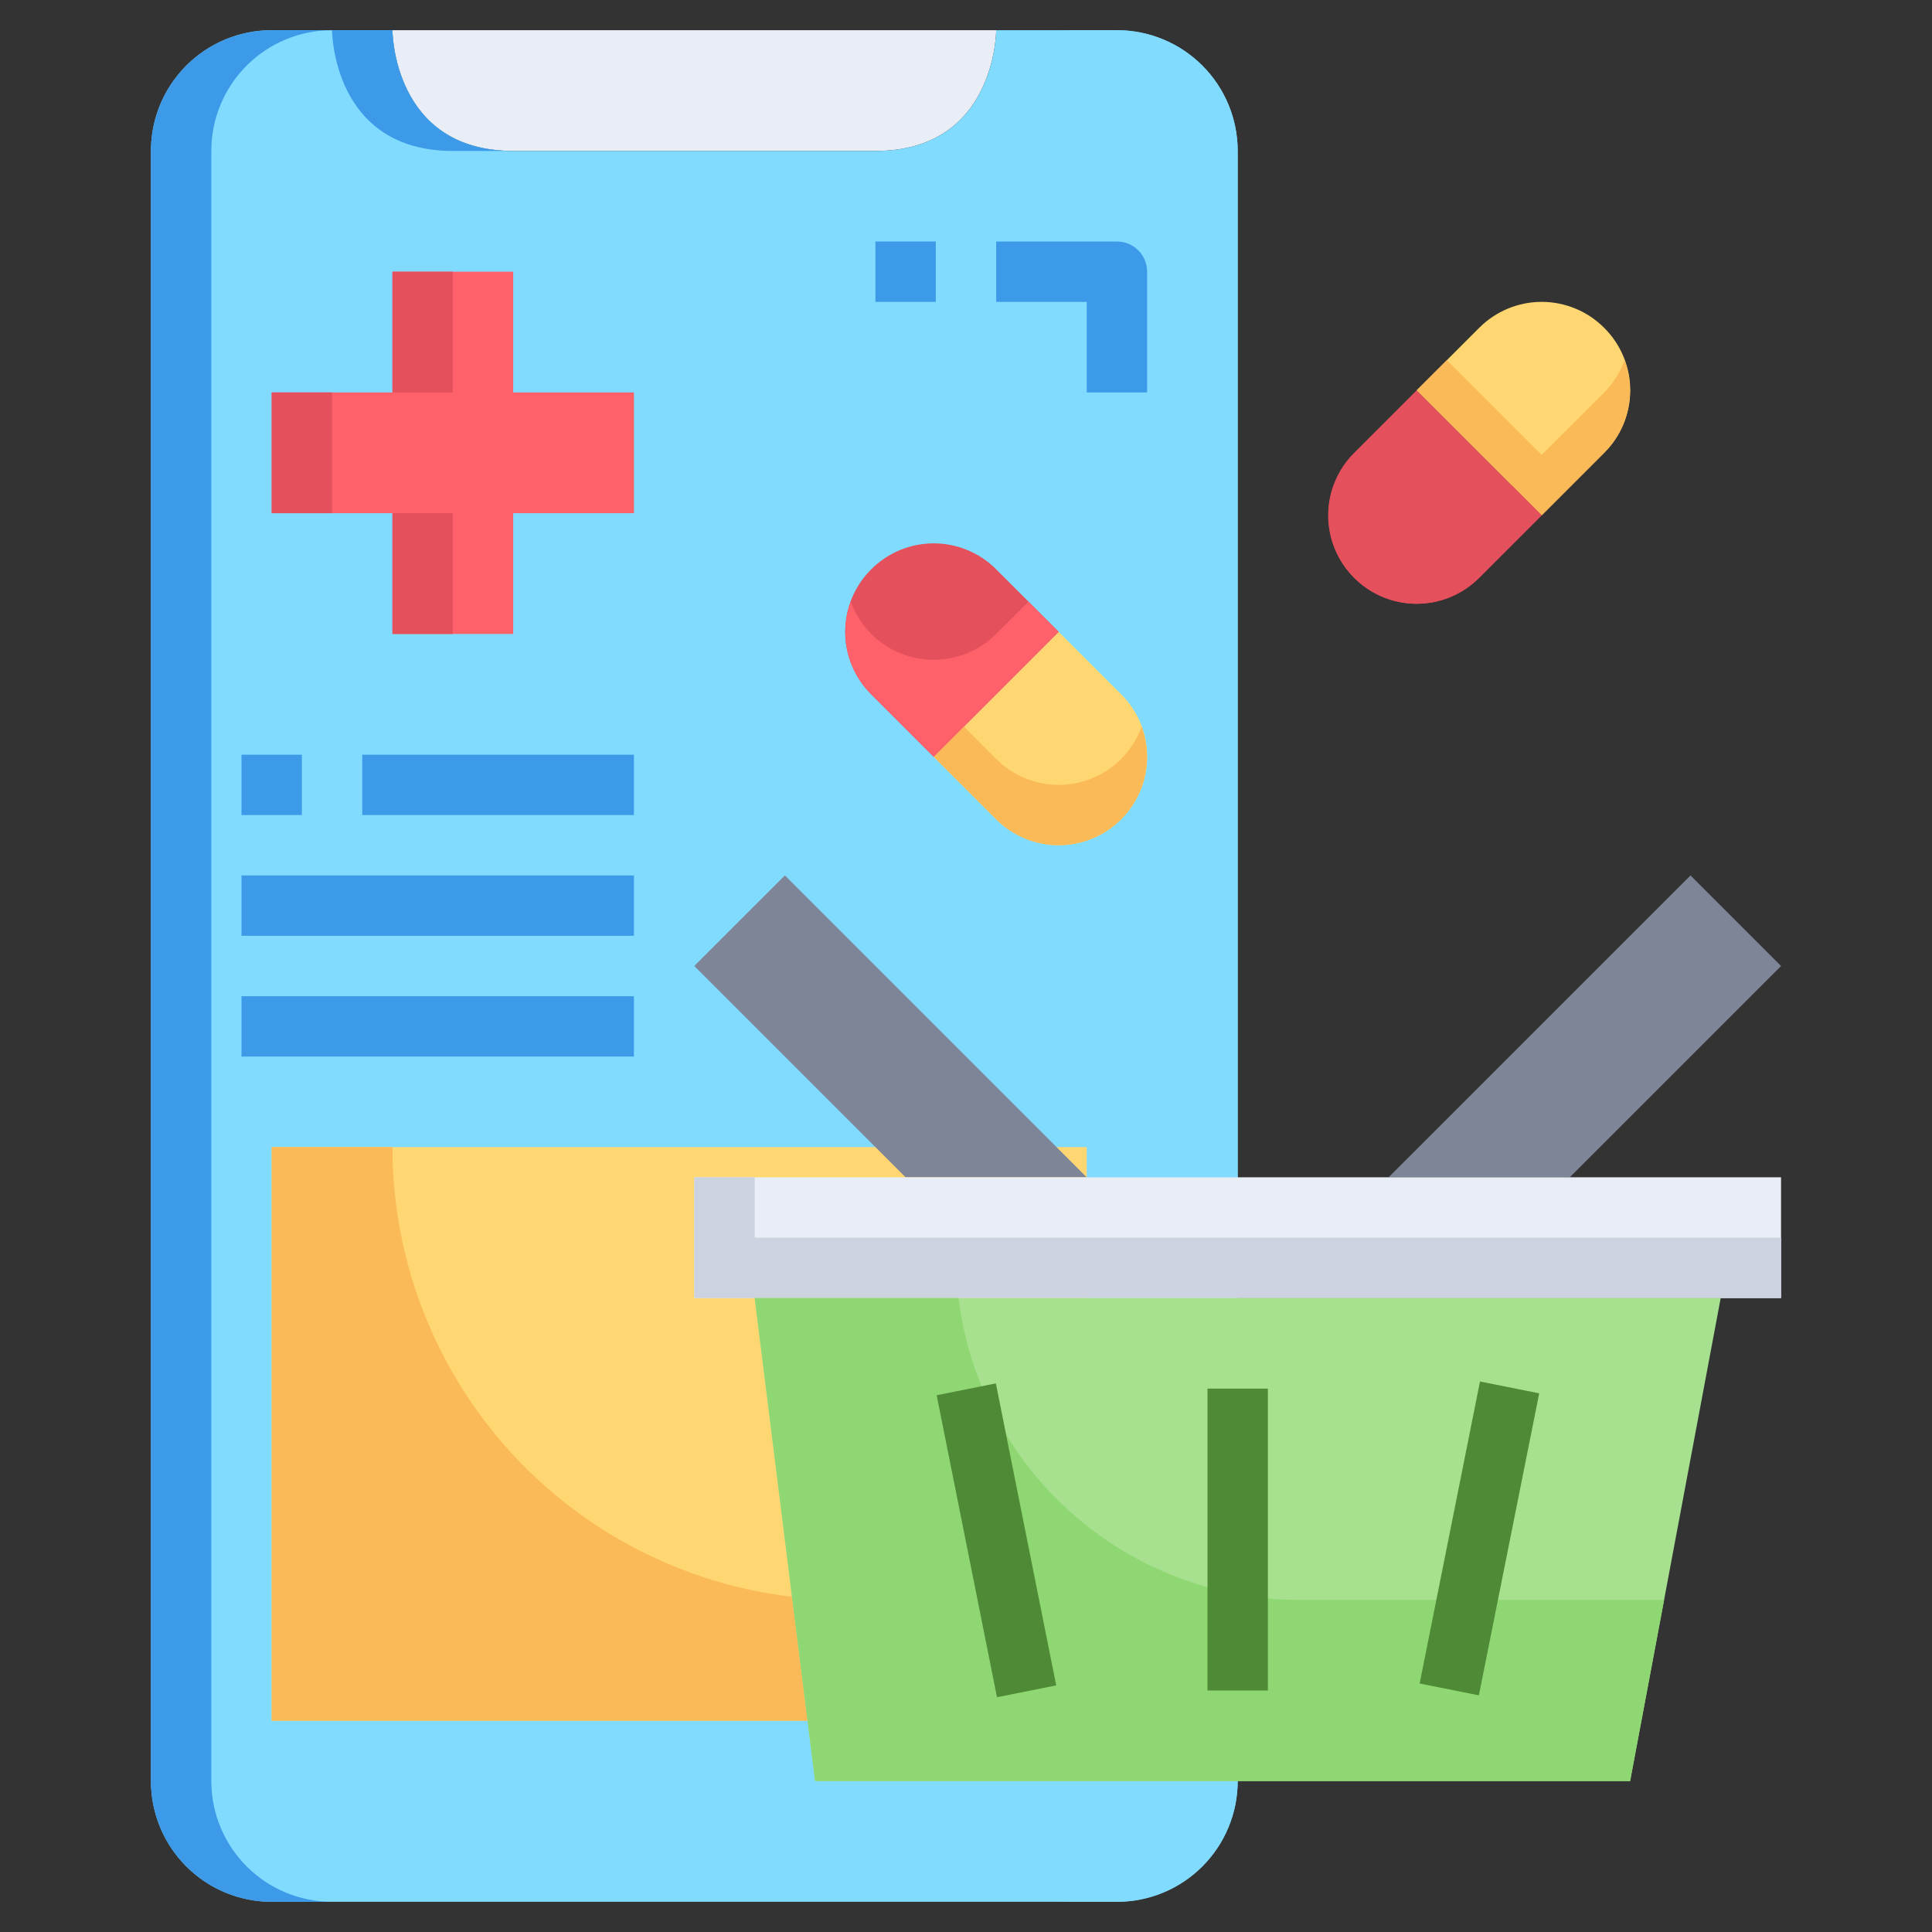 <svg width="78" height="78" viewBox="0 0 78 78" fill="none" xmlns="http://www.w3.org/2000/svg">
<rect x="0" y="0" width="78" height="78" fill="#333333" stroke="none"/>
<path d="M15.844 1.219H40.219C40.219 1.219 40.219 6.094 35.344 6.094H20.719C15.844 6.094 15.844 1.219 15.844 1.219Z" fill="#E9EDF5"/>
<path d="M49.969 6.094V71.906C49.969 73.199 49.455 74.439 48.541 75.353C47.627 76.268 46.387 76.781 45.094 76.781H10.969C9.676 76.781 8.436 76.268 7.522 75.353C6.607 74.439 6.094 73.199 6.094 71.906V6.094C6.094 4.801 6.607 3.561 7.522 2.647C8.436 1.732 9.676 1.219 10.969 1.219H15.844C15.844 1.219 15.844 6.094 20.719 6.094H35.344C40.219 6.094 40.219 1.219 40.219 1.219H45.094C46.387 1.219 47.627 1.732 48.541 2.647C49.455 3.561 49.969 4.801 49.969 6.094Z" fill="#80DBFF"/>
<path d="M18.281 6.094H20.719C15.844 6.094 15.844 1.219 15.844 1.219H13.406C13.406 1.219 13.406 6.094 18.281 6.094Z" fill="#3D9AE8"/>
<path d="M45.094 1.219H42.656C43.949 1.219 45.189 1.732 46.103 2.647C47.018 3.561 47.531 4.801 47.531 6.094V71.906C47.531 73.199 47.018 74.439 46.103 75.353C45.189 76.268 43.949 76.781 42.656 76.781H45.094C46.387 76.781 47.627 76.268 48.541 75.353C49.455 74.439 49.969 73.199 49.969 71.906V6.094C49.969 4.801 49.455 3.561 48.541 2.647C47.627 1.732 46.387 1.219 45.094 1.219Z" fill="#80DBFF"/>
<path d="M8.531 71.906V6.094C8.531 4.801 9.045 3.561 9.959 2.647C10.873 1.732 12.113 1.219 13.406 1.219H10.969C9.676 1.219 8.436 1.732 7.522 2.647C6.607 3.561 6.094 4.801 6.094 6.094V71.906C6.094 73.199 6.607 74.439 7.522 75.353C8.436 76.268 9.676 76.781 10.969 76.781H13.406C12.113 76.781 10.873 76.268 9.959 75.353C9.045 74.439 8.531 73.199 8.531 71.906Z" fill="#3D9AE8"/>
<path d="M10.969 46.312H43.875V69.469H10.969V46.312Z" fill="#FFD772"/>
<path d="M15.844 46.312H10.969V69.469H43.875V64.594H34.125C29.276 64.594 24.627 62.668 21.198 59.239C17.77 55.811 15.844 51.161 15.844 46.312Z" fill="#FBBA58"/>
<path d="M45.265 28.031C45.598 28.361 45.862 28.755 46.043 29.188C46.223 29.62 46.316 30.085 46.316 30.554C46.316 31.023 46.223 31.488 46.043 31.921C45.862 32.354 45.598 32.747 45.265 33.077C44.934 33.409 44.541 33.673 44.108 33.853C43.675 34.032 43.211 34.125 42.742 34.125C42.273 34.125 41.809 34.032 41.376 33.853C40.943 33.673 40.55 33.409 40.219 33.077L37.696 30.554L42.742 25.508L45.265 28.031Z" fill="#FFD772"/>
<path d="M64.765 13.236C65.098 13.566 65.362 13.959 65.543 14.392C65.723 14.825 65.816 15.289 65.816 15.758C65.816 16.227 65.723 16.692 65.543 17.125C65.362 17.558 65.098 17.951 64.765 18.281L62.242 20.804L57.196 15.758L59.719 13.236C60.05 12.903 60.443 12.64 60.876 12.46C61.309 12.28 61.773 12.187 62.242 12.187C62.711 12.187 63.175 12.28 63.608 12.46C64.041 12.64 64.434 12.903 64.765 13.236Z" fill="#FFD772"/>
<path d="M62.242 20.804L59.719 23.327C59.388 23.659 58.995 23.923 58.562 24.103C58.129 24.282 57.665 24.375 57.196 24.375C56.727 24.375 56.263 24.282 55.83 24.103C55.397 23.923 55.004 23.659 54.673 23.327C54.34 22.997 54.076 22.604 53.895 22.171C53.715 21.738 53.622 21.273 53.622 20.804C53.622 20.335 53.715 19.87 53.895 19.438C54.076 19.005 54.34 18.611 54.673 18.281L57.196 15.758L62.242 20.804Z" fill="#E4505C"/>
<path d="M64.765 15.844L62.242 18.366L58.415 14.54L57.196 15.758L62.242 20.804L64.765 18.281C65.246 17.802 65.58 17.195 65.727 16.532C65.873 15.868 65.825 15.177 65.59 14.54C65.415 15.03 65.133 15.476 64.765 15.844Z" fill="#FBBA58"/>
<path d="M59.718 20.889C59.295 21.315 58.771 21.626 58.195 21.795C57.619 21.963 57.01 21.983 56.424 21.853C55.838 21.723 55.295 21.447 54.844 21.05C54.394 20.654 54.051 20.15 53.848 19.585C53.568 20.348 53.557 21.184 53.818 21.953C54.078 22.723 54.593 23.381 55.278 23.817C55.963 24.254 56.777 24.443 57.585 24.354C58.392 24.265 59.145 23.902 59.718 23.327L62.241 20.804L61.023 19.585L59.718 20.889Z" fill="#E4505C"/>
<path d="M42.742 25.508L37.696 30.554L35.173 28.031C34.84 27.701 34.576 27.308 34.395 26.875C34.215 26.442 34.122 25.977 34.122 25.508C34.122 25.039 34.215 24.575 34.395 24.142C34.576 23.709 34.84 23.316 35.173 22.986C35.504 22.653 35.897 22.39 36.33 22.21C36.763 22.03 37.227 21.937 37.696 21.937C38.165 21.937 38.629 22.03 39.062 22.21C39.495 22.39 39.888 22.653 40.219 22.986L42.742 25.508Z" fill="#E4505C"/>
<path d="M45.265 30.639C44.934 30.972 44.541 31.235 44.108 31.415C43.675 31.595 43.211 31.688 42.742 31.688C42.273 31.688 41.809 31.595 41.376 31.415C40.943 31.235 40.55 30.972 40.219 30.639L38.915 29.335L37.696 30.554L40.219 33.077C40.793 33.651 41.545 34.012 42.352 34.101C43.159 34.189 43.972 34 44.657 33.563C45.342 33.127 45.857 32.47 46.117 31.701C46.378 30.933 46.368 30.098 46.09 29.335C45.915 29.826 45.633 30.271 45.265 30.639Z" fill="#FBBA58"/>
<path d="M40.218 25.594C39.549 26.263 38.642 26.638 37.696 26.638C36.749 26.638 35.842 26.263 35.173 25.594C34.804 25.226 34.523 24.78 34.348 24.29C34.112 24.927 34.065 25.618 34.211 26.282C34.357 26.945 34.691 27.552 35.173 28.031L37.696 30.554L42.741 25.508L41.523 24.29L40.218 25.594Z" fill="#FF616B"/>
<path d="M25.594 15.844V20.719H20.719V25.594H15.844V20.719H10.969V15.844H15.844V10.969H20.719V15.844H25.594Z" fill="#FF616B"/>
<path d="M10.969 15.844H13.406V20.719H10.969V15.844Z" fill="#E4505C"/>
<path d="M15.844 10.969H18.281V15.844H15.844V10.969Z" fill="#E4505C"/>
<path d="M15.844 20.719H18.281V25.594H15.844V20.719Z" fill="#E4505C"/>
<path d="M43.875 47.531H36.562L28.031 39L31.688 35.344L43.875 47.531Z" fill="#7E8596"/>
<path d="M71.906 39L63.375 47.531H56.062L68.25 35.344L71.906 39Z" fill="#7E8596"/>
<path d="M71.906 47.531V52.406H69.469H30.469H28.031V47.531H36.562H43.875H56.062H63.375H71.906Z" fill="#E9EDF5"/>
<path d="M30.469 49.969V47.531H28.031V52.406H30.469H69.469H71.906V49.969H32.906H30.469Z" fill="#CDD2E1"/>
<path d="M69.469 52.406L65.812 71.906H32.906L30.469 52.406H69.469Z" fill="#A7E18F"/>
<path d="M38.695 52.406H30.469L32.906 71.906H65.812L67.184 64.594H52.501C49.11 64.594 45.836 63.356 43.293 61.111C40.751 58.867 39.116 55.771 38.695 52.406Z" fill="#8FD772"/>
<path d="M9.75 30.469H12.188V32.906H9.75V30.469Z" fill="#3D9AE8"/>
<path d="M14.625 30.469H25.594V32.906H14.625V30.469Z" fill="#3D9AE8"/>
<path d="M9.75 35.344H25.594V37.781H9.75V35.344Z" fill="#3D9AE8"/>
<path d="M9.75 40.219H25.594V42.656H9.75V40.219Z" fill="#3D9AE8"/>
<path d="M48.75 56.062H51.188V68.25H48.75V56.062Z" fill="#4F8A37"/>
<path d="M57.315 67.967L59.751 55.775L62.142 56.252L59.706 68.445L57.315 67.967Z" fill="#4F8A37"/>
<path d="M37.815 56.329L40.206 55.852L42.642 68.044L40.251 68.522L37.815 56.329Z" fill="#4F8A37"/>
<path d="M46.312 15.844V10.969C46.312 10.646 46.184 10.335 45.956 10.107C45.727 9.878 45.417 9.75 45.094 9.75H40.219V12.188H43.875V15.844H46.312Z" fill="#3D9AE8"/>
<path d="M35.344 9.75H37.781V12.188H35.344V9.75Z" fill="#3D9AE8"/>
</svg>
